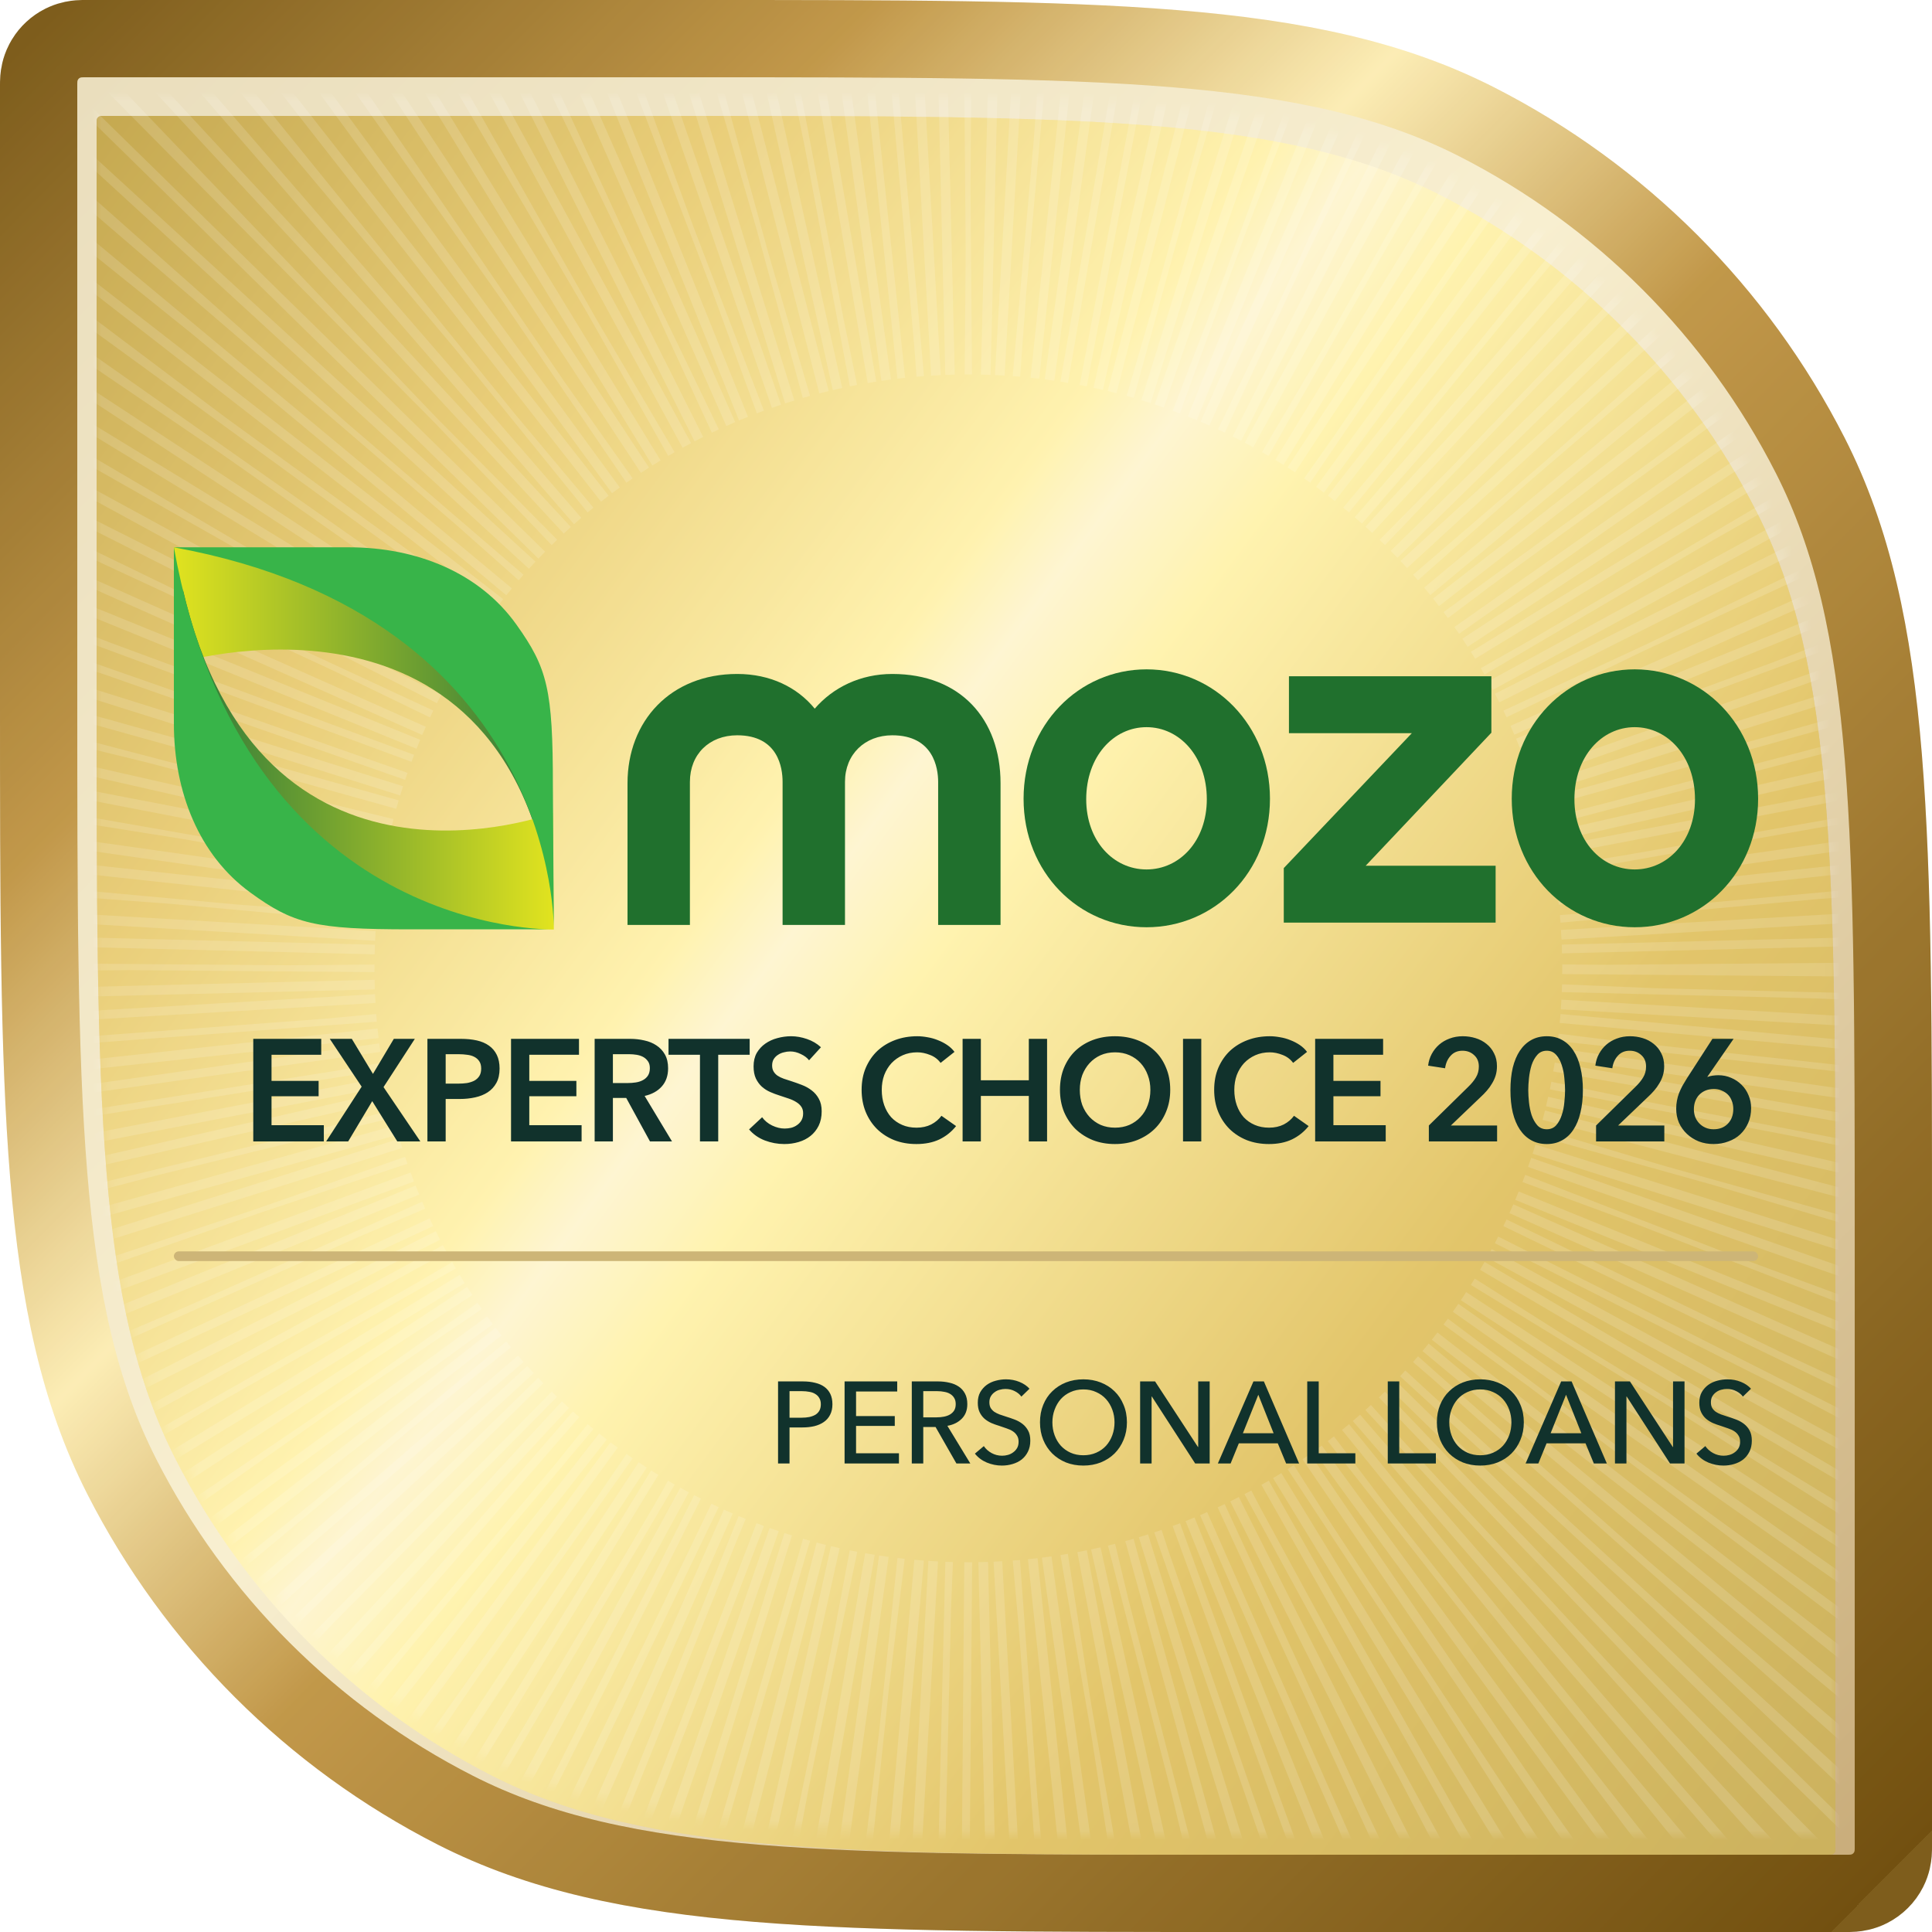 <svg width="200" height="200" viewBox="0 0 200 200" fill="none" xmlns="http://www.w3.org/2000/svg">
<path d="M72 4C92.936 4 108.879 3.997 121.586 5.036C134.34 6.078 144.186 8.188 152.866 12.611C167.73 20.185 179.816 32.27 187.39 47.135C191.812 55.815 193.923 65.661 194.965 78.414C196.003 91.121 196 107.064 196 128V191.201C196 191.275 196.003 191.571 195.98 191.855C195.953 192.186 195.872 192.832 195.51 193.543C195.079 194.39 194.39 195.079 193.543 195.51C192.832 195.872 192.186 195.953 191.855 195.98C191.571 196.003 191.275 196 191.201 196H128C107.064 196 91.121 196.003 78.414 194.965C65.661 193.923 55.815 191.812 47.135 187.39C32.27 179.816 20.185 167.73 12.611 152.866C8.188 144.186 6.078 134.34 5.036 121.586C3.997 108.879 4 92.936 4 72V8.8C4 8.726 3.998 8.43 4.021 8.146C4.048 7.815 4.128 7.168 4.491 6.457L4.664 6.148C5.097 5.443 5.716 4.868 6.457 4.491L6.721 4.368C7.325 4.109 7.856 4.045 8.146 4.021C8.43 3.998 8.726 4 8.8 4H72Z" fill="url(#paint0_linear_428_1084)"/>
<path d="M72 4C92.936 4 108.879 3.997 121.586 5.036C134.34 6.078 144.186 8.188 152.866 12.611C167.73 20.185 179.816 32.27 187.39 47.135C191.812 55.815 193.923 65.661 194.965 78.414C196.003 91.121 196 107.064 196 128V191.201C196 191.275 196.003 191.571 195.98 191.855C195.953 192.186 195.872 192.832 195.51 193.543C195.079 194.39 194.39 195.079 193.543 195.51C192.832 195.872 192.186 195.953 191.855 195.98C191.571 196.003 191.275 196 191.201 196H128C107.064 196 91.121 196.003 78.414 194.965C65.661 193.923 55.815 191.812 47.135 187.39C32.27 179.816 20.185 167.73 12.611 152.866C8.188 144.186 6.078 134.34 5.036 121.586C3.997 108.879 4 92.936 4 72V8.8C4 8.726 3.998 8.43 4.021 8.146C4.048 7.815 4.128 7.168 4.491 6.457L4.664 6.148C5.097 5.443 5.716 4.868 6.457 4.491L6.721 4.368C7.325 4.109 7.856 4.045 8.146 4.021C8.43 3.998 8.726 4 8.8 4H72Z" stroke="url(#paint1_linear_428_1084)" stroke-width="8"/>
<path d="M72 4C92.936 4 108.879 3.997 121.586 5.036C134.34 6.078 144.186 8.188 152.866 12.611C167.73 20.185 179.816 32.27 187.39 47.135C191.812 55.815 193.923 65.661 194.965 78.414C196.003 91.121 196 107.064 196 128V191.201C196 191.275 196.003 191.571 195.98 191.855C195.953 192.186 195.872 192.832 195.51 193.543C195.079 194.39 194.39 195.079 193.543 195.51C192.832 195.872 192.186 195.953 191.855 195.98C191.571 196.003 191.275 196 191.201 196H128C107.064 196 91.121 196.003 78.414 194.965C65.661 193.923 55.815 191.812 47.135 187.39C32.27 179.816 20.185 167.73 12.611 152.866C8.188 144.186 6.078 134.34 5.036 121.586C3.997 108.879 4 92.936 4 72V8.8C4 8.726 3.998 8.43 4.021 8.146C4.048 7.815 4.128 7.168 4.491 6.457L4.664 6.148C5.097 5.443 5.716 4.868 6.457 4.491L6.721 4.368C7.325 4.109 7.856 4.045 8.146 4.021C8.43 3.998 8.726 4 8.8 4H72Z" stroke="#E0C987" stroke-opacity="0.1" stroke-width="8"/>
<g filter="url(#filter0_i_428_1084)">
<path d="M10 10.8C10 10.52 10 10.38 10.055 10.273C10.103 10.179 10.179 10.103 10.273 10.055C10.38 10 10.52 10 10.8 10H70C112.004 10 133.006 10 149.05 18.175C163.162 25.365 174.635 36.839 181.826 50.951C190 66.995 190 87.996 190 130V189.2C190 189.48 190 189.62 189.946 189.727C189.898 189.821 189.821 189.898 189.727 189.946C189.62 190 189.48 190 189.2 190H130C87.996 190 66.995 190 50.951 181.826C36.839 174.635 25.365 163.162 18.175 149.05C10 133.006 10 112.004 10 70V10.8Z" fill="url(#paint2_linear_428_1084)"/>
<path d="M10 10.8C10 10.52 10 10.38 10.055 10.273C10.103 10.179 10.179 10.103 10.273 10.055C10.38 10 10.52 10 10.8 10H70C112.004 10 133.006 10 149.05 18.175C163.162 25.365 174.635 36.839 181.826 50.951C190 66.995 190 87.996 190 130V189.2C190 189.48 190 189.62 189.946 189.727C189.898 189.821 189.821 189.898 189.727 189.946C189.62 190 189.48 190 189.2 190H130C87.996 190 66.995 190 50.951 181.826C36.839 174.635 25.365 163.162 18.175 149.05C10 133.006 10 112.004 10 70V10.8Z" fill="#FFF2AB" fill-opacity="0.35"/>
</g>
<mask id="mask0_428_1084" style="mask-type:alpha" maskUnits="userSpaceOnUse" x="10" y="10" width="181" height="181">
<path d="M10 10.792C10 10.515 10 10.376 10.054 10.271C10.102 10.177 10.177 10.102 10.271 10.054C10.376 10 10.515 10 10.792 10H71.265C112.826 10 133.607 10 149.481 18.089C163.445 25.203 174.797 36.556 181.912 50.52C190 66.394 190 87.175 190 128.736V189.209C190 189.486 190 189.624 189.946 189.73C189.899 189.823 189.823 189.899 189.73 189.946C189.624 190 189.486 190 189.209 190H128.736C87.175 190 66.394 190 50.52 181.912C36.556 174.797 25.203 163.445 18.089 149.481C10 133.607 10 112.826 10 71.265V10.792Z" fill="url(#paint3_linear_428_1084)" fill-opacity="0.9"/>
<path d="M10 10.792C10 10.515 10 10.376 10.054 10.271C10.102 10.177 10.177 10.102 10.271 10.054C10.376 10 10.515 10 10.792 10H71.265C112.826 10 133.607 10 149.481 18.089C163.445 25.203 174.797 36.556 181.912 50.52C190 66.394 190 87.175 190 128.736V189.209C190 189.486 190 189.624 189.946 189.73C189.899 189.823 189.823 189.899 189.73 189.946C189.624 190 189.486 190 189.209 190H128.736C87.175 190 66.394 190 50.52 181.912C36.556 174.797 25.203 163.445 18.089 149.481C10 133.607 10 112.826 10 71.265V10.792Z" fill="url(#paint4_radial_428_1084)" fill-opacity="0.46"/>
</mask>
<g mask="url(#mask0_428_1084)">
<g style="mix-blend-mode:hard-light">
<circle cx="100.243" cy="100.243" r="108.979" stroke="white" stroke-opacity="0.15" stroke-width="95" stroke-dasharray="1 2"/>
</g>
</g>
<g filter="url(#filter1_d_428_1084)">
<path d="M80.544 142.504H83.136C83.592 142.504 84.008 142.552 84.384 142.648C84.76 142.736 85.08 142.876 85.344 143.068C85.608 143.26 85.812 143.504 85.956 143.8C86.1 144.096 86.172 144.452 86.172 144.868C86.172 145.292 86.092 145.656 85.932 145.96C85.78 146.264 85.564 146.512 85.284 146.704C85.012 146.896 84.684 147.04 84.3 147.136C83.924 147.224 83.516 147.268 83.076 147.268H81.732V151H80.544V142.504ZM81.732 146.26H82.992C83.28 146.26 83.544 146.236 83.784 146.188C84.032 146.132 84.244 146.052 84.42 145.948C84.596 145.836 84.732 145.692 84.828 145.516C84.924 145.34 84.972 145.124 84.972 144.868C84.972 144.612 84.92 144.4 84.816 144.232C84.72 144.056 84.584 143.916 84.408 143.812C84.24 143.7 84.036 143.624 83.796 143.584C83.556 143.536 83.296 143.512 83.016 143.512H81.732V146.26ZM88.619 149.944H93.059V151H87.431V142.504H92.879V143.548H88.619V146.092H92.627V147.112H88.619V149.944ZM95.576 151H94.388V142.504H97.112C97.52 142.504 97.908 142.548 98.276 142.636C98.644 142.716 98.964 142.848 99.236 143.032C99.516 143.216 99.736 143.46 99.896 143.764C100.056 144.06 100.136 144.424 100.136 144.856C100.136 145.48 99.944 145.984 99.56 146.368C99.176 146.752 98.68 146.996 98.072 147.1L100.448 151H99.008L96.848 147.22H95.576V151ZM95.576 146.224H96.944C97.224 146.224 97.484 146.2 97.724 146.152C97.964 146.104 98.172 146.028 98.348 145.924C98.532 145.812 98.676 145.672 98.78 145.504C98.884 145.328 98.936 145.112 98.936 144.856C98.936 144.6 98.884 144.388 98.78 144.22C98.676 144.044 98.536 143.904 98.36 143.8C98.192 143.696 97.992 143.624 97.76 143.584C97.528 143.536 97.284 143.512 97.028 143.512H95.576V146.224ZM105.733 144.076C105.565 143.844 105.337 143.656 105.049 143.512C104.761 143.36 104.437 143.284 104.077 143.284C103.885 143.284 103.689 143.312 103.489 143.368C103.297 143.416 103.121 143.5 102.961 143.62C102.801 143.732 102.669 143.876 102.565 144.052C102.469 144.22 102.421 144.424 102.421 144.664C102.421 144.896 102.465 145.092 102.553 145.252C102.649 145.404 102.773 145.536 102.925 145.648C103.085 145.752 103.269 145.844 103.477 145.924C103.693 145.996 103.921 146.072 104.161 146.152C104.449 146.24 104.741 146.34 105.037 146.452C105.333 146.564 105.601 146.712 105.841 146.896C106.081 147.08 106.277 147.312 106.429 147.592C106.581 147.864 106.657 148.212 106.657 148.636C106.657 149.076 106.573 149.46 106.405 149.788C106.245 150.108 106.029 150.376 105.757 150.592C105.485 150.8 105.169 150.956 104.809 151.06C104.457 151.164 104.093 151.216 103.717 151.216C103.181 151.216 102.661 151.112 102.157 150.904C101.661 150.696 101.249 150.388 100.921 149.98L101.845 149.2C102.045 149.496 102.313 149.736 102.649 149.92C102.985 150.104 103.349 150.196 103.741 150.196C103.941 150.196 104.141 150.168 104.341 150.112C104.541 150.056 104.721 149.968 104.881 149.848C105.049 149.728 105.185 149.58 105.289 149.404C105.393 149.22 105.445 149 105.445 148.744C105.445 148.488 105.389 148.276 105.277 148.108C105.173 147.932 105.029 147.784 104.845 147.664C104.661 147.544 104.445 147.444 104.197 147.364C103.957 147.276 103.701 147.188 103.429 147.1C103.157 147.02 102.889 146.924 102.625 146.812C102.361 146.692 102.125 146.544 101.917 146.368C101.709 146.184 101.541 145.96 101.413 145.696C101.285 145.432 101.221 145.104 101.221 144.712C101.221 144.288 101.305 143.924 101.473 143.62C101.649 143.316 101.873 143.064 102.145 142.864C102.425 142.664 102.737 142.52 103.081 142.432C103.433 142.336 103.785 142.288 104.137 142.288C104.633 142.288 105.097 142.376 105.529 142.552C105.961 142.728 106.309 142.964 106.573 143.26L105.733 144.076ZM116.659 146.74C116.659 147.396 116.543 148 116.311 148.552C116.087 149.096 115.775 149.568 115.375 149.968C114.975 150.36 114.499 150.668 113.947 150.892C113.395 151.108 112.795 151.216 112.147 151.216C111.499 151.216 110.899 151.108 110.347 150.892C109.803 150.668 109.331 150.36 108.931 149.968C108.531 149.568 108.219 149.096 107.995 148.552C107.771 148 107.659 147.396 107.659 146.74C107.659 146.076 107.771 145.472 107.995 144.928C108.219 144.376 108.531 143.908 108.931 143.524C109.331 143.132 109.803 142.828 110.347 142.612C110.899 142.396 111.499 142.288 112.147 142.288C112.795 142.288 113.395 142.396 113.947 142.612C114.499 142.828 114.975 143.132 115.375 143.524C115.775 143.908 116.087 144.376 116.311 144.928C116.543 145.472 116.659 146.076 116.659 146.74ZM115.375 146.74C115.375 146.276 115.299 145.84 115.147 145.432C114.995 145.016 114.779 144.652 114.499 144.34C114.219 144.028 113.879 143.784 113.479 143.608C113.087 143.424 112.643 143.332 112.147 143.332C111.659 143.332 111.215 143.424 110.815 143.608C110.423 143.784 110.087 144.028 109.807 144.34C109.535 144.652 109.323 145.016 109.171 145.432C109.019 145.84 108.943 146.276 108.943 146.74C108.943 147.212 109.019 147.656 109.171 148.072C109.323 148.488 109.539 148.852 109.819 149.164C110.099 149.468 110.435 149.708 110.827 149.884C111.219 150.06 111.659 150.148 112.147 150.148C112.635 150.148 113.079 150.06 113.479 149.884C113.879 149.708 114.219 149.468 114.499 149.164C114.779 148.852 114.995 148.488 115.147 148.072C115.299 147.656 115.375 147.212 115.375 146.74ZM124.013 149.296H124.037V142.504H125.225V151H123.725L119.237 144.064H119.213V151H118.025V142.504H119.573L124.013 149.296ZM127.392 151H126.072L129.756 142.504H130.836L134.484 151H133.14L132.276 148.912H128.244L127.392 151ZM128.664 147.868H131.844L130.26 143.884L128.664 147.868ZM136.513 149.944H140.305V151H135.325V142.504H136.513V149.944ZM144.849 149.944H148.641V151H143.661V142.504H144.849V149.944ZM157.745 146.74C157.745 147.396 157.629 148 157.397 148.552C157.173 149.096 156.861 149.568 156.461 149.968C156.061 150.36 155.585 150.668 155.033 150.892C154.481 151.108 153.881 151.216 153.233 151.216C152.585 151.216 151.985 151.108 151.433 150.892C150.889 150.668 150.417 150.36 150.017 149.968C149.617 149.568 149.305 149.096 149.081 148.552C148.857 148 148.745 147.396 148.745 146.74C148.745 146.076 148.857 145.472 149.081 144.928C149.305 144.376 149.617 143.908 150.017 143.524C150.417 143.132 150.889 142.828 151.433 142.612C151.985 142.396 152.585 142.288 153.233 142.288C153.881 142.288 154.481 142.396 155.033 142.612C155.585 142.828 156.061 143.132 156.461 143.524C156.861 143.908 157.173 144.376 157.397 144.928C157.629 145.472 157.745 146.076 157.745 146.74ZM156.461 146.74C156.461 146.276 156.385 145.84 156.233 145.432C156.081 145.016 155.865 144.652 155.585 144.34C155.305 144.028 154.965 143.784 154.565 143.608C154.173 143.424 153.729 143.332 153.233 143.332C152.745 143.332 152.301 143.424 151.901 143.608C151.509 143.784 151.173 144.028 150.893 144.34C150.621 144.652 150.409 145.016 150.257 145.432C150.105 145.84 150.029 146.276 150.029 146.74C150.029 147.212 150.105 147.656 150.257 148.072C150.409 148.488 150.625 148.852 150.905 149.164C151.185 149.468 151.521 149.708 151.913 149.884C152.305 150.06 152.745 150.148 153.233 150.148C153.721 150.148 154.165 150.06 154.565 149.884C154.965 149.708 155.305 149.468 155.585 149.164C155.865 148.852 156.081 148.488 156.233 148.072C156.385 147.656 156.461 147.212 156.461 146.74ZM159.248 151H157.928L161.612 142.504H162.692L166.34 151H164.996L164.132 148.912H160.1L159.248 151ZM160.52 147.868H163.7L162.116 143.884L160.52 147.868ZM173.169 149.296H173.193V142.504H174.381V151H172.881L168.393 144.064H168.369V151H167.181V142.504H168.729L173.169 149.296ZM180.424 144.076C180.256 143.844 180.028 143.656 179.74 143.512C179.452 143.36 179.128 143.284 178.768 143.284C178.576 143.284 178.38 143.312 178.18 143.368C177.988 143.416 177.812 143.5 177.652 143.62C177.492 143.732 177.36 143.876 177.256 144.052C177.16 144.22 177.112 144.424 177.112 144.664C177.112 144.896 177.156 145.092 177.244 145.252C177.34 145.404 177.464 145.536 177.616 145.648C177.776 145.752 177.96 145.844 178.168 145.924C178.384 145.996 178.612 146.072 178.852 146.152C179.14 146.24 179.432 146.34 179.728 146.452C180.024 146.564 180.292 146.712 180.532 146.896C180.772 147.08 180.968 147.312 181.12 147.592C181.272 147.864 181.348 148.212 181.348 148.636C181.348 149.076 181.264 149.46 181.096 149.788C180.936 150.108 180.72 150.376 180.448 150.592C180.176 150.8 179.86 150.956 179.5 151.06C179.148 151.164 178.784 151.216 178.408 151.216C177.872 151.216 177.352 151.112 176.848 150.904C176.352 150.696 175.94 150.388 175.612 149.98L176.536 149.2C176.736 149.496 177.004 149.736 177.34 149.92C177.676 150.104 178.04 150.196 178.432 150.196C178.632 150.196 178.832 150.168 179.032 150.112C179.232 150.056 179.412 149.968 179.572 149.848C179.74 149.728 179.876 149.58 179.98 149.404C180.084 149.22 180.136 149 180.136 148.744C180.136 148.488 180.08 148.276 179.968 148.108C179.864 147.932 179.72 147.784 179.536 147.664C179.352 147.544 179.136 147.444 178.888 147.364C178.648 147.276 178.392 147.188 178.12 147.1C177.848 147.02 177.58 146.924 177.316 146.812C177.052 146.692 176.816 146.544 176.608 146.368C176.4 146.184 176.232 145.96 176.104 145.696C175.976 145.432 175.912 145.104 175.912 144.712C175.912 144.288 175.996 143.924 176.164 143.62C176.34 143.316 176.564 143.064 176.836 142.864C177.116 142.664 177.428 142.52 177.772 142.432C178.124 142.336 178.476 142.288 178.828 142.288C179.324 142.288 179.788 142.376 180.22 142.552C180.652 142.728 181 142.964 181.264 143.26L180.424 144.076Z" fill="#11322C"/>
</g>
<g filter="url(#filter2_d_428_1084)">
<rect x="18" y="129" width="164" height="1" rx="0.5" fill="#CDB577"/>
</g>
<g filter="url(#filter3_d_428_1084)">
<path d="M26.218 106.38H33.253V108.03H28.108V110.73H32.983V112.32H28.108V115.32H33.523V117H26.218V106.38ZM37.438 111.33L34.139 106.38H36.419L38.608 110.01L40.769 106.38H42.944L39.703 111.375L43.514 117H41.129L38.533 112.83L36.044 117H33.764L37.438 111.33ZM44.246 106.38H47.712C48.322 106.38 48.871 106.435 49.361 106.545C49.852 106.655 50.272 106.835 50.621 107.085C50.971 107.335 51.242 107.655 51.431 108.045C51.621 108.435 51.717 108.905 51.717 109.455C51.717 110.045 51.606 110.54 51.386 110.94C51.166 111.34 50.867 111.665 50.486 111.915C50.117 112.155 49.681 112.33 49.181 112.44C48.681 112.55 48.151 112.605 47.592 112.605H46.136V117H44.246V106.38ZM47.456 111.015C47.767 111.015 48.062 110.995 48.342 110.955C48.621 110.905 48.871 110.825 49.092 110.715C49.312 110.595 49.486 110.435 49.617 110.235C49.746 110.035 49.812 109.775 49.812 109.455C49.812 109.145 49.746 108.895 49.617 108.705C49.486 108.505 49.312 108.35 49.092 108.24C48.882 108.13 48.636 108.06 48.356 108.03C48.087 107.99 47.806 107.97 47.517 107.97H46.136V111.015H47.456ZM52.902 106.38H59.937V108.03H54.792V110.73H59.667V112.32H54.792V115.32H60.207V117H52.902V106.38ZM61.557 106.38H65.247C65.747 106.38 66.232 106.435 66.702 106.545C67.172 106.645 67.587 106.815 67.947 107.055C68.317 107.295 68.612 107.61 68.832 108C69.052 108.39 69.162 108.865 69.162 109.425C69.162 110.195 68.942 110.825 68.502 111.315C68.072 111.795 67.482 112.12 66.732 112.29L69.567 117H67.287L64.827 112.5H63.447V117H61.557V106.38ZM64.992 110.955C65.262 110.955 65.532 110.935 65.802 110.895C66.072 110.855 66.312 110.78 66.522 110.67C66.742 110.56 66.922 110.405 67.062 110.205C67.202 109.995 67.272 109.73 67.272 109.41C67.272 109.12 67.207 108.885 67.077 108.705C66.947 108.515 66.782 108.365 66.582 108.255C66.382 108.145 66.152 108.07 65.892 108.03C65.642 107.99 65.397 107.97 65.157 107.97H63.447V110.955H64.992ZM72.46 108.03H69.205V106.38H77.605V108.03H74.35V117H72.46V108.03ZM83.755 108.6C83.555 108.34 83.27 108.125 82.9 107.955C82.54 107.775 82.175 107.685 81.805 107.685C81.585 107.685 81.365 107.715 81.145 107.775C80.925 107.825 80.725 107.91 80.545 108.03C80.365 108.14 80.215 108.29 80.095 108.48C79.985 108.66 79.93 108.88 79.93 109.14C79.93 109.38 79.98 109.585 80.08 109.755C80.18 109.925 80.315 110.07 80.485 110.19C80.665 110.31 80.88 110.415 81.13 110.505C81.38 110.595 81.655 110.685 81.955 110.775C82.295 110.885 82.645 111.01 83.005 111.15C83.375 111.29 83.71 111.475 84.01 111.705C84.32 111.935 84.57 112.225 84.76 112.575C84.96 112.925 85.06 113.36 85.06 113.88C85.06 114.45 84.955 114.95 84.745 115.38C84.535 115.8 84.255 116.15 83.905 116.43C83.555 116.71 83.145 116.92 82.675 117.06C82.205 117.2 81.71 117.27 81.19 117.27C80.5 117.27 79.825 117.145 79.165 116.895C78.505 116.635 77.965 116.255 77.545 115.755L78.895 114.495C79.155 114.855 79.5 115.14 79.93 115.35C80.37 115.56 80.8 115.665 81.22 115.665C81.44 115.665 81.665 115.64 81.895 115.59C82.125 115.53 82.33 115.435 82.51 115.305C82.7 115.175 82.85 115.015 82.96 114.825C83.08 114.625 83.14 114.38 83.14 114.09C83.14 113.81 83.075 113.58 82.945 113.4C82.815 113.21 82.64 113.05 82.42 112.92C82.2 112.78 81.94 112.66 81.64 112.56C81.34 112.46 81.025 112.355 80.695 112.245C80.375 112.145 80.055 112.025 79.735 111.885C79.415 111.745 79.125 111.56 78.865 111.33C78.615 111.1 78.41 110.82 78.25 110.49C78.09 110.15 78.01 109.73 78.01 109.23C78.01 108.69 78.12 108.225 78.34 107.835C78.57 107.445 78.865 107.125 79.225 106.875C79.595 106.615 80.01 106.425 80.47 106.305C80.94 106.175 81.415 106.11 81.895 106.11C82.435 106.11 82.98 106.205 83.53 106.395C84.09 106.585 84.575 106.87 84.985 107.25L83.755 108.6ZM97.369 108.87C97.089 108.49 96.724 108.215 96.274 108.045C95.824 107.865 95.384 107.775 94.954 107.775C94.404 107.775 93.904 107.875 93.454 108.075C93.004 108.275 92.614 108.55 92.284 108.9C91.964 109.25 91.714 109.66 91.534 110.13C91.364 110.6 91.279 111.11 91.279 111.66C91.279 112.24 91.364 112.77 91.534 113.25C91.704 113.73 91.944 114.145 92.254 114.495C92.574 114.835 92.954 115.1 93.394 115.29C93.834 115.48 94.329 115.575 94.879 115.575C95.449 115.575 95.954 115.465 96.394 115.245C96.834 115.015 97.189 114.715 97.459 114.345L98.974 115.41C98.504 116 97.929 116.46 97.249 116.79C96.569 117.11 95.774 117.27 94.864 117.27C94.034 117.27 93.269 117.135 92.569 116.865C91.879 116.585 91.284 116.2 90.784 115.71C90.284 115.21 89.894 114.62 89.614 113.94C89.334 113.25 89.194 112.49 89.194 111.66C89.194 110.81 89.339 110.045 89.629 109.365C89.929 108.675 90.334 108.09 90.844 107.61C91.364 107.13 91.974 106.76 92.674 106.5C93.374 106.24 94.134 106.11 94.954 106.11C95.294 106.11 95.649 106.145 96.019 106.215C96.389 106.275 96.744 106.375 97.084 106.515C97.424 106.645 97.744 106.81 98.044 107.01C98.344 107.21 98.599 107.45 98.809 107.73L97.369 108.87ZM99.648 106.38H101.538V110.67H106.503V106.38H108.393V117H106.503V112.29H101.538V117H99.648V106.38ZM109.727 111.66C109.727 110.81 109.867 110.045 110.147 109.365C110.437 108.675 110.832 108.09 111.332 107.61C111.842 107.13 112.442 106.76 113.132 106.5C113.832 106.24 114.592 106.11 115.412 106.11C116.242 106.11 117.007 106.24 117.707 106.5C118.407 106.76 119.012 107.13 119.522 107.61C120.032 108.09 120.427 108.675 120.707 109.365C120.997 110.045 121.142 110.81 121.142 111.66C121.142 112.49 120.997 113.25 120.707 113.94C120.427 114.62 120.032 115.21 119.522 115.71C119.012 116.2 118.407 116.585 117.707 116.865C117.007 117.135 116.242 117.27 115.412 117.27C114.592 117.27 113.832 117.135 113.132 116.865C112.442 116.585 111.842 116.2 111.332 115.71C110.832 115.21 110.437 114.62 110.147 113.94C109.867 113.25 109.727 112.49 109.727 111.66ZM111.782 111.66C111.782 112.23 111.867 112.755 112.037 113.235C112.217 113.705 112.467 114.115 112.787 114.465C113.117 114.815 113.502 115.09 113.942 115.29C114.392 115.48 114.887 115.575 115.427 115.575C115.967 115.575 116.462 115.48 116.912 115.29C117.362 115.09 117.747 114.815 118.067 114.465C118.397 114.115 118.647 113.705 118.817 113.235C118.997 112.755 119.087 112.23 119.087 111.66C119.087 111.11 118.997 110.6 118.817 110.13C118.647 109.66 118.402 109.25 118.082 108.9C117.762 108.55 117.377 108.275 116.927 108.075C116.477 107.875 115.977 107.775 115.427 107.775C114.877 107.775 114.377 107.875 113.927 108.075C113.487 108.275 113.107 108.55 112.787 108.9C112.467 109.25 112.217 109.66 112.037 110.13C111.867 110.6 111.782 111.11 111.782 111.66ZM122.466 106.38H124.356V117H122.466V106.38ZM133.865 108.87C133.585 108.49 133.22 108.215 132.77 108.045C132.32 107.865 131.88 107.775 131.45 107.775C130.9 107.775 130.4 107.875 129.95 108.075C129.5 108.275 129.11 108.55 128.78 108.9C128.46 109.25 128.21 109.66 128.03 110.13C127.86 110.6 127.775 111.11 127.775 111.66C127.775 112.24 127.86 112.77 128.03 113.25C128.2 113.73 128.44 114.145 128.75 114.495C129.07 114.835 129.45 115.1 129.89 115.29C130.33 115.48 130.825 115.575 131.375 115.575C131.945 115.575 132.45 115.465 132.89 115.245C133.33 115.015 133.685 114.715 133.955 114.345L135.47 115.41C135 116 134.425 116.46 133.745 116.79C133.065 117.11 132.27 117.27 131.36 117.27C130.53 117.27 129.765 117.135 129.065 116.865C128.375 116.585 127.78 116.2 127.28 115.71C126.78 115.21 126.39 114.62 126.11 113.94C125.83 113.25 125.69 112.49 125.69 111.66C125.69 110.81 125.835 110.045 126.125 109.365C126.425 108.675 126.83 108.09 127.34 107.61C127.86 107.13 128.47 106.76 129.17 106.5C129.87 106.24 130.63 106.11 131.45 106.11C131.79 106.11 132.145 106.145 132.515 106.215C132.885 106.275 133.24 106.375 133.58 106.515C133.92 106.645 134.24 106.81 134.54 107.01C134.84 107.21 135.095 107.45 135.305 107.73L133.865 108.87ZM136.144 106.38H143.179V108.03H138.034V110.73H142.909V112.32H138.034V115.32H143.449V117H136.144V106.38ZM147.914 115.35L152.009 111.33C152.339 111.01 152.599 110.69 152.789 110.37C152.989 110.04 153.089 109.665 153.089 109.245C153.089 108.745 152.924 108.35 152.594 108.06C152.274 107.76 151.874 107.61 151.394 107.61C150.884 107.61 150.474 107.785 150.164 108.135C149.854 108.475 149.664 108.905 149.594 109.425L147.839 109.155C147.889 108.715 148.014 108.31 148.214 107.94C148.414 107.57 148.669 107.25 148.979 106.98C149.289 106.71 149.649 106.5 150.059 106.35C150.479 106.19 150.934 106.11 151.424 106.11C151.884 106.11 152.324 106.175 152.744 106.305C153.174 106.435 153.554 106.635 153.884 106.905C154.214 107.165 154.474 107.49 154.664 107.88C154.864 108.26 154.964 108.705 154.964 109.215C154.964 109.555 154.919 109.875 154.829 110.175C154.739 110.465 154.614 110.74 154.454 111C154.304 111.26 154.124 111.51 153.914 111.75C153.714 111.98 153.494 112.205 153.254 112.425L150.194 115.35H154.979V117H147.914V115.35ZM163.86 111.69C163.86 112.55 163.775 113.325 163.605 114.015C163.445 114.705 163.205 115.29 162.885 115.77C162.575 116.25 162.185 116.62 161.715 116.88C161.255 117.14 160.725 117.27 160.125 117.27C159.525 117.27 158.99 117.14 158.52 116.88C158.05 116.62 157.655 116.25 157.335 115.77C157.015 115.29 156.77 114.705 156.6 114.015C156.44 113.325 156.36 112.55 156.36 111.69C156.36 110.83 156.44 110.055 156.6 109.365C156.77 108.675 157.015 108.09 157.335 107.61C157.655 107.13 158.05 106.76 158.52 106.5C158.99 106.24 159.525 106.11 160.125 106.11C160.725 106.11 161.255 106.24 161.715 106.5C162.185 106.76 162.575 107.13 162.885 107.61C163.205 108.09 163.445 108.675 163.605 109.365C163.775 110.055 163.86 110.83 163.86 111.69ZM162.015 111.69C162.015 111.32 161.99 110.9 161.94 110.43C161.9 109.96 161.81 109.515 161.67 109.095C161.54 108.675 161.35 108.325 161.1 108.045C160.85 107.755 160.525 107.61 160.125 107.61C159.715 107.61 159.385 107.755 159.135 108.045C158.885 108.325 158.69 108.675 158.55 109.095C158.42 109.515 158.33 109.96 158.28 110.43C158.23 110.9 158.205 111.32 158.205 111.69C158.205 112.06 158.23 112.48 158.28 112.95C158.33 113.42 158.42 113.86 158.55 114.27C158.69 114.68 158.885 115.03 159.135 115.32C159.385 115.6 159.715 115.74 160.125 115.74C160.525 115.74 160.85 115.6 161.1 115.32C161.35 115.03 161.54 114.68 161.67 114.27C161.81 113.86 161.9 113.42 161.94 112.95C161.99 112.48 162.015 112.06 162.015 111.69ZM165.225 115.35L169.32 111.33C169.65 111.01 169.91 110.69 170.1 110.37C170.3 110.04 170.4 109.665 170.4 109.245C170.4 108.745 170.235 108.35 169.905 108.06C169.585 107.76 169.185 107.61 168.705 107.61C168.195 107.61 167.785 107.785 167.475 108.135C167.165 108.475 166.975 108.905 166.905 109.425L165.15 109.155C165.2 108.715 165.325 108.31 165.525 107.94C165.725 107.57 165.98 107.25 166.29 106.98C166.6 106.71 166.96 106.5 167.37 106.35C167.79 106.19 168.245 106.11 168.735 106.11C169.195 106.11 169.635 106.175 170.055 106.305C170.485 106.435 170.865 106.635 171.195 106.905C171.525 107.165 171.785 107.49 171.975 107.88C172.175 108.26 172.275 108.705 172.275 109.215C172.275 109.555 172.23 109.875 172.14 110.175C172.05 110.465 171.925 110.74 171.765 111C171.615 111.26 171.435 111.51 171.225 111.75C171.025 111.98 170.805 112.205 170.565 112.425L167.505 115.35H172.29V117H165.225V115.35ZM179.46 106.38L176.745 110.31L176.76 110.325C176.9 110.265 177.075 110.22 177.285 110.19C177.505 110.16 177.705 110.145 177.885 110.145C178.355 110.145 178.795 110.235 179.205 110.415C179.615 110.585 179.975 110.825 180.285 111.135C180.595 111.435 180.835 111.795 181.005 112.215C181.185 112.625 181.275 113.07 181.275 113.55C181.275 114.11 181.175 114.62 180.975 115.08C180.775 115.54 180.5 115.935 180.15 116.265C179.81 116.585 179.4 116.83 178.92 117C178.45 117.18 177.945 117.27 177.405 117.27C176.845 117.27 176.33 117.18 175.86 117C175.39 116.81 174.98 116.55 174.63 116.22C174.28 115.89 174.005 115.505 173.805 115.065C173.615 114.615 173.52 114.135 173.52 113.625C173.52 113.325 173.545 113.045 173.595 112.785C173.645 112.515 173.715 112.26 173.805 112.02C173.905 111.77 174.02 111.52 174.15 111.27C174.29 111.02 174.445 110.76 174.615 110.49L177.27 106.38H179.46ZM175.35 113.67C175.35 113.95 175.395 114.215 175.485 114.465C175.585 114.715 175.725 114.935 175.905 115.125C176.085 115.315 176.3 115.465 176.55 115.575C176.8 115.685 177.08 115.74 177.39 115.74C178 115.74 178.49 115.55 178.86 115.17C179.24 114.78 179.43 114.27 179.43 113.64C179.43 113.34 179.38 113.065 179.28 112.815C179.19 112.555 179.055 112.335 178.875 112.155C178.695 111.975 178.48 111.835 178.23 111.735C177.99 111.625 177.72 111.57 177.42 111.57C177.12 111.57 176.84 111.62 176.58 111.72C176.33 111.82 176.11 111.965 175.92 112.155C175.74 112.335 175.6 112.555 175.5 112.815C175.4 113.075 175.35 113.36 175.35 113.67Z" fill="#11322C"/>
</g>
<g filter="url(#filter4_di_428_1084)">
<path fill-rule="evenodd" clip-rule="evenodd" d="M103.576 94.093H97.117V79.281C97.117 77.852 96.627 74.46 92.368 74.46C89.528 74.46 87.473 76.427 87.473 79.281V94.093H81.013V79.281C81.013 77.852 80.572 74.46 76.315 74.46C73.427 74.46 71.419 76.427 71.419 79.281V94.093H64.96V79.429C64.96 72.982 69.414 68.111 76.315 68.111C79.741 68.111 82.531 69.489 84.341 71.703C86.25 69.489 89.088 68.111 92.368 68.111C99.417 68.111 103.576 72.785 103.576 79.429V94.093Z" fill="#20702D"/>
<path fill-rule="evenodd" clip-rule="evenodd" d="M124.929 81.082C124.929 76.682 122.129 73.619 118.688 73.619C115.247 73.619 112.445 76.682 112.445 81.082C112.445 85.385 115.247 88.348 118.688 88.348C122.129 88.348 124.929 85.385 124.929 81.082M131.466 81.031C131.466 88.646 125.716 94.332 118.688 94.332C111.659 94.332 105.96 88.646 105.96 81.031C105.96 73.418 111.659 67.634 118.688 67.634C125.716 67.634 131.466 73.418 131.466 81.031" fill="#20702D"/>
<path fill-rule="evenodd" clip-rule="evenodd" d="M154.826 93.855H132.896V88.207L146.151 74.243H133.432V68.349H154.387V74.192L141.376 87.962H154.826V93.855Z" fill="#20702D"/>
<path fill-rule="evenodd" clip-rule="evenodd" d="M175.464 81.082C175.464 76.682 172.664 73.619 169.223 73.619C165.782 73.619 162.983 76.682 162.983 81.082C162.983 85.385 165.782 88.348 169.223 88.348C172.664 88.348 175.464 85.385 175.464 81.082M182 81.031C182 88.646 176.25 94.332 169.223 94.332C162.196 94.332 156.495 88.646 156.495 81.031C156.495 73.418 162.196 67.634 169.223 67.634C176.25 67.634 182 73.418 182 81.031" fill="#20702D"/>
<path fill-rule="evenodd" clip-rule="evenodd" d="M18.111 67.044C18.111 67.044 51.731 56.715 57.066 91.054C57.066 91.054 56.064 57.158 18.264 55.01C18.224 55.008 18.04 55.003 18 55V55.402L18.111 67.044Z" fill="url(#paint5_linear_428_1084)"/>
<path fill-rule="evenodd" clip-rule="evenodd" d="M57.332 94.57L57.222 82.51C57.222 82.51 26.86 93.953 18.916 59.299C18.916 59.299 20.803 94.492 57.332 94.57Z" fill="url(#paint6_linear_428_1084)"/>
<path fill-rule="evenodd" clip-rule="evenodd" d="M57.332 94.57L57.235 79.752C57.235 69.721 56.681 67.515 53.457 62.997C49.641 57.646 43.165 55 36.117 55H18C57.878 62.304 57.332 94.57 57.332 94.57Z" fill="#38B449"/>
<path fill-rule="evenodd" clip-rule="evenodd" d="M42.495 94.548C32.565 94.548 30.38 93.988 25.906 90.732C20.61 86.876 18 80.347 18 73.228V55C25.231 95.279 57.163 94.548 57.163 94.548H42.495Z" fill="#38B449"/>
</g>
<defs>
<filter id="filter0_i_428_1084" x="10" y="10" width="180" height="182" filterUnits="userSpaceOnUse" color-interpolation-filters="sRGB">
<feFlood flood-opacity="0" result="BackgroundImageFix"/>
<feBlend mode="normal" in="SourceGraphic" in2="BackgroundImageFix" result="shape"/>
<feColorMatrix in="SourceAlpha" type="matrix" values="0 0 0 0 0 0 0 0 0 0 0 0 0 0 0 0 0 0 127 0" result="hardAlpha"/>
<feOffset dy="2"/>
<feGaussianBlur stdDeviation="2"/>
<feComposite in2="hardAlpha" operator="arithmetic" k2="-1" k3="1"/>
<feColorMatrix type="matrix" values="0 0 0 0 0 0 0 0 0 0 0 0 0 0 0 0 0 0 0.12 0"/>
<feBlend mode="normal" in2="shape" result="effect1_innerShadow_428_1084"/>
</filter>
<filter id="filter1_d_428_1084" x="80.544" y="142.288" width="100.804" height="9.428" filterUnits="userSpaceOnUse" color-interpolation-filters="sRGB">
<feFlood flood-opacity="0" result="BackgroundImageFix"/>
<feColorMatrix in="SourceAlpha" type="matrix" values="0 0 0 0 0 0 0 0 0 0 0 0 0 0 0 0 0 0 127 0" result="hardAlpha"/>
<feOffset dy="0.5"/>
<feColorMatrix type="matrix" values="0 0 0 0 1 0 0 0 0 0.976 0 0 0 0 0.882 0 0 0 1 0"/>
<feBlend mode="normal" in2="BackgroundImageFix" result="effect1_dropShadow_428_1084"/>
<feBlend mode="normal" in="SourceGraphic" in2="effect1_dropShadow_428_1084" result="shape"/>
</filter>
<filter id="filter2_d_428_1084" x="18" y="129" width="164" height="1.543" filterUnits="userSpaceOnUse" color-interpolation-filters="sRGB">
<feFlood flood-opacity="0" result="BackgroundImageFix"/>
<feColorMatrix in="SourceAlpha" type="matrix" values="0 0 0 0 0 0 0 0 0 0 0 0 0 0 0 0 0 0 127 0" result="hardAlpha"/>
<feOffset dy="0.543"/>
<feComposite in2="hardAlpha" operator="out"/>
<feColorMatrix type="matrix" values="0 0 0 0 1 0 0 0 0 1 0 0 0 0 1 0 0 0 1 0"/>
<feBlend mode="normal" in2="BackgroundImageFix" result="effect1_dropShadow_428_1084"/>
<feBlend mode="normal" in="SourceGraphic" in2="effect1_dropShadow_428_1084" result="shape"/>
</filter>
<filter id="filter3_d_428_1084" x="26.218" y="106.11" width="155.057" height="12.321" filterUnits="userSpaceOnUse" color-interpolation-filters="sRGB">
<feFlood flood-opacity="0" result="BackgroundImageFix"/>
<feColorMatrix in="SourceAlpha" type="matrix" values="0 0 0 0 0 0 0 0 0 0 0 0 0 0 0 0 0 0 127 0" result="hardAlpha"/>
<feOffset dy="1.161"/>
<feColorMatrix type="matrix" values="0 0 0 0 1 0 0 0 0 0.976 0 0 0 0 0.882 0 0 0 1 0"/>
<feBlend mode="normal" in2="BackgroundImageFix" result="effect1_dropShadow_428_1084"/>
<feBlend mode="normal" in="SourceGraphic" in2="effect1_dropShadow_428_1084" result="shape"/>
</filter>
<filter id="filter4_di_428_1084" x="18" y="55" width="164" height="40.674" filterUnits="userSpaceOnUse" color-interpolation-filters="sRGB">
<feFlood flood-opacity="0" result="BackgroundImageFix"/>
<feColorMatrix in="SourceAlpha" type="matrix" values="0 0 0 0 0 0 0 0 0 0 0 0 0 0 0 0 0 0 127 0" result="hardAlpha"/>
<feOffset dy="1.105"/>
<feComposite in2="hardAlpha" operator="out"/>
<feColorMatrix type="matrix" values="0 0 0 0 1 0 0 0 0 0.977 0 0 0 0 0.883 0 0 0 0.9 0"/>
<feBlend mode="normal" in2="BackgroundImageFix" result="effect1_dropShadow_428_1084"/>
<feBlend mode="normal" in="SourceGraphic" in2="effect1_dropShadow_428_1084" result="shape"/>
<feColorMatrix in="SourceAlpha" type="matrix" values="0 0 0 0 0 0 0 0 0 0 0 0 0 0 0 0 0 0 127 0" result="hardAlpha"/>
<feOffset dy="0.552"/>
<feGaussianBlur stdDeviation="1.105"/>
<feComposite in2="hardAlpha" operator="arithmetic" k2="-1" k3="1"/>
<feColorMatrix type="matrix" values="0 0 0 0 0 0 0 0 0 0 0 0 0 0 0 0 0 0 0.2 0"/>
<feBlend mode="normal" in2="shape" result="effect2_innerShadow_428_1084"/>
</filter>
<linearGradient id="paint0_linear_428_1084" x1="8" y1="8" x2="192" y2="189.445" gradientUnits="userSpaceOnUse">
<stop stop-color="#EADEBD"/>
<stop offset="0.46" stop-color="#F8EFD0"/>
<stop offset="1" stop-color="#CAAE7C"/>
</linearGradient>
<linearGradient id="paint1_linear_428_1084" x1="3" y1="4" x2="195" y2="194.5" gradientUnits="userSpaceOnUse">
<stop stop-color="#735111"/>
<stop offset="0.219" stop-color="#BE9243"/>
<stop offset="0.375" stop-color="#FFF0BA"/>
<stop offset="0.521" stop-color="#BE9243"/>
<stop offset="1" stop-color="#664303"/>
<stop offset="1" stop-color="#735111"/>
</linearGradient>
<linearGradient id="paint2_linear_428_1084" x1="225.594" y1="193.56" x2="-22.542" y2="9.492" gradientUnits="userSpaceOnUse">
<stop offset="0.109" stop-color="#B18F34"/>
<stop offset="0.323" stop-color="#D3AC47"/>
<stop offset="0.521" stop-color="#FFF2B0"/>
<stop offset="0.564" stop-color="#FDF6E6"/>
<stop offset="0.594" stop-color="#FFF1B0"/>
<stop offset="0.747" stop-color="#DDB95D"/>
<stop offset="0.911" stop-color="#A78120"/>
</linearGradient>
<linearGradient id="paint3_linear_428_1084" x1="215.5" y1="202" x2="10" y2="-67.5" gradientUnits="userSpaceOnUse">
<stop stop-color="#855D14"/>
<stop offset="0.626" stop-color="#EFE9B8"/>
<stop offset="1" stop-color="#B1863D"/>
</linearGradient>
<radialGradient id="paint4_radial_428_1084" cx="0" cy="0" r="1" gradientUnits="userSpaceOnUse" gradientTransform="translate(114.5 41) rotate(90.177) scale(162.001)">
<stop offset="0.384" stop-color="#FFF7E8"/>
<stop offset="0.76" stop-color="#B68931"/>
<stop offset="1" stop-color="#5C410C"/>
</radialGradient>
<linearGradient id="paint5_linear_428_1084" x1="18" y1="91.054" x2="57.066" y2="91.054" gradientUnits="userSpaceOnUse">
<stop stop-color="#E1E31F"/>
<stop offset="1" stop-color="#2B783B"/>
</linearGradient>
<linearGradient id="paint6_linear_428_1084" x1="57.235" y1="59.299" x2="18.916" y2="59.299" gradientUnits="userSpaceOnUse">
<stop stop-color="#E1E31F"/>
<stop offset="1" stop-color="#2B783B"/>
</linearGradient>
</defs>
</svg>
